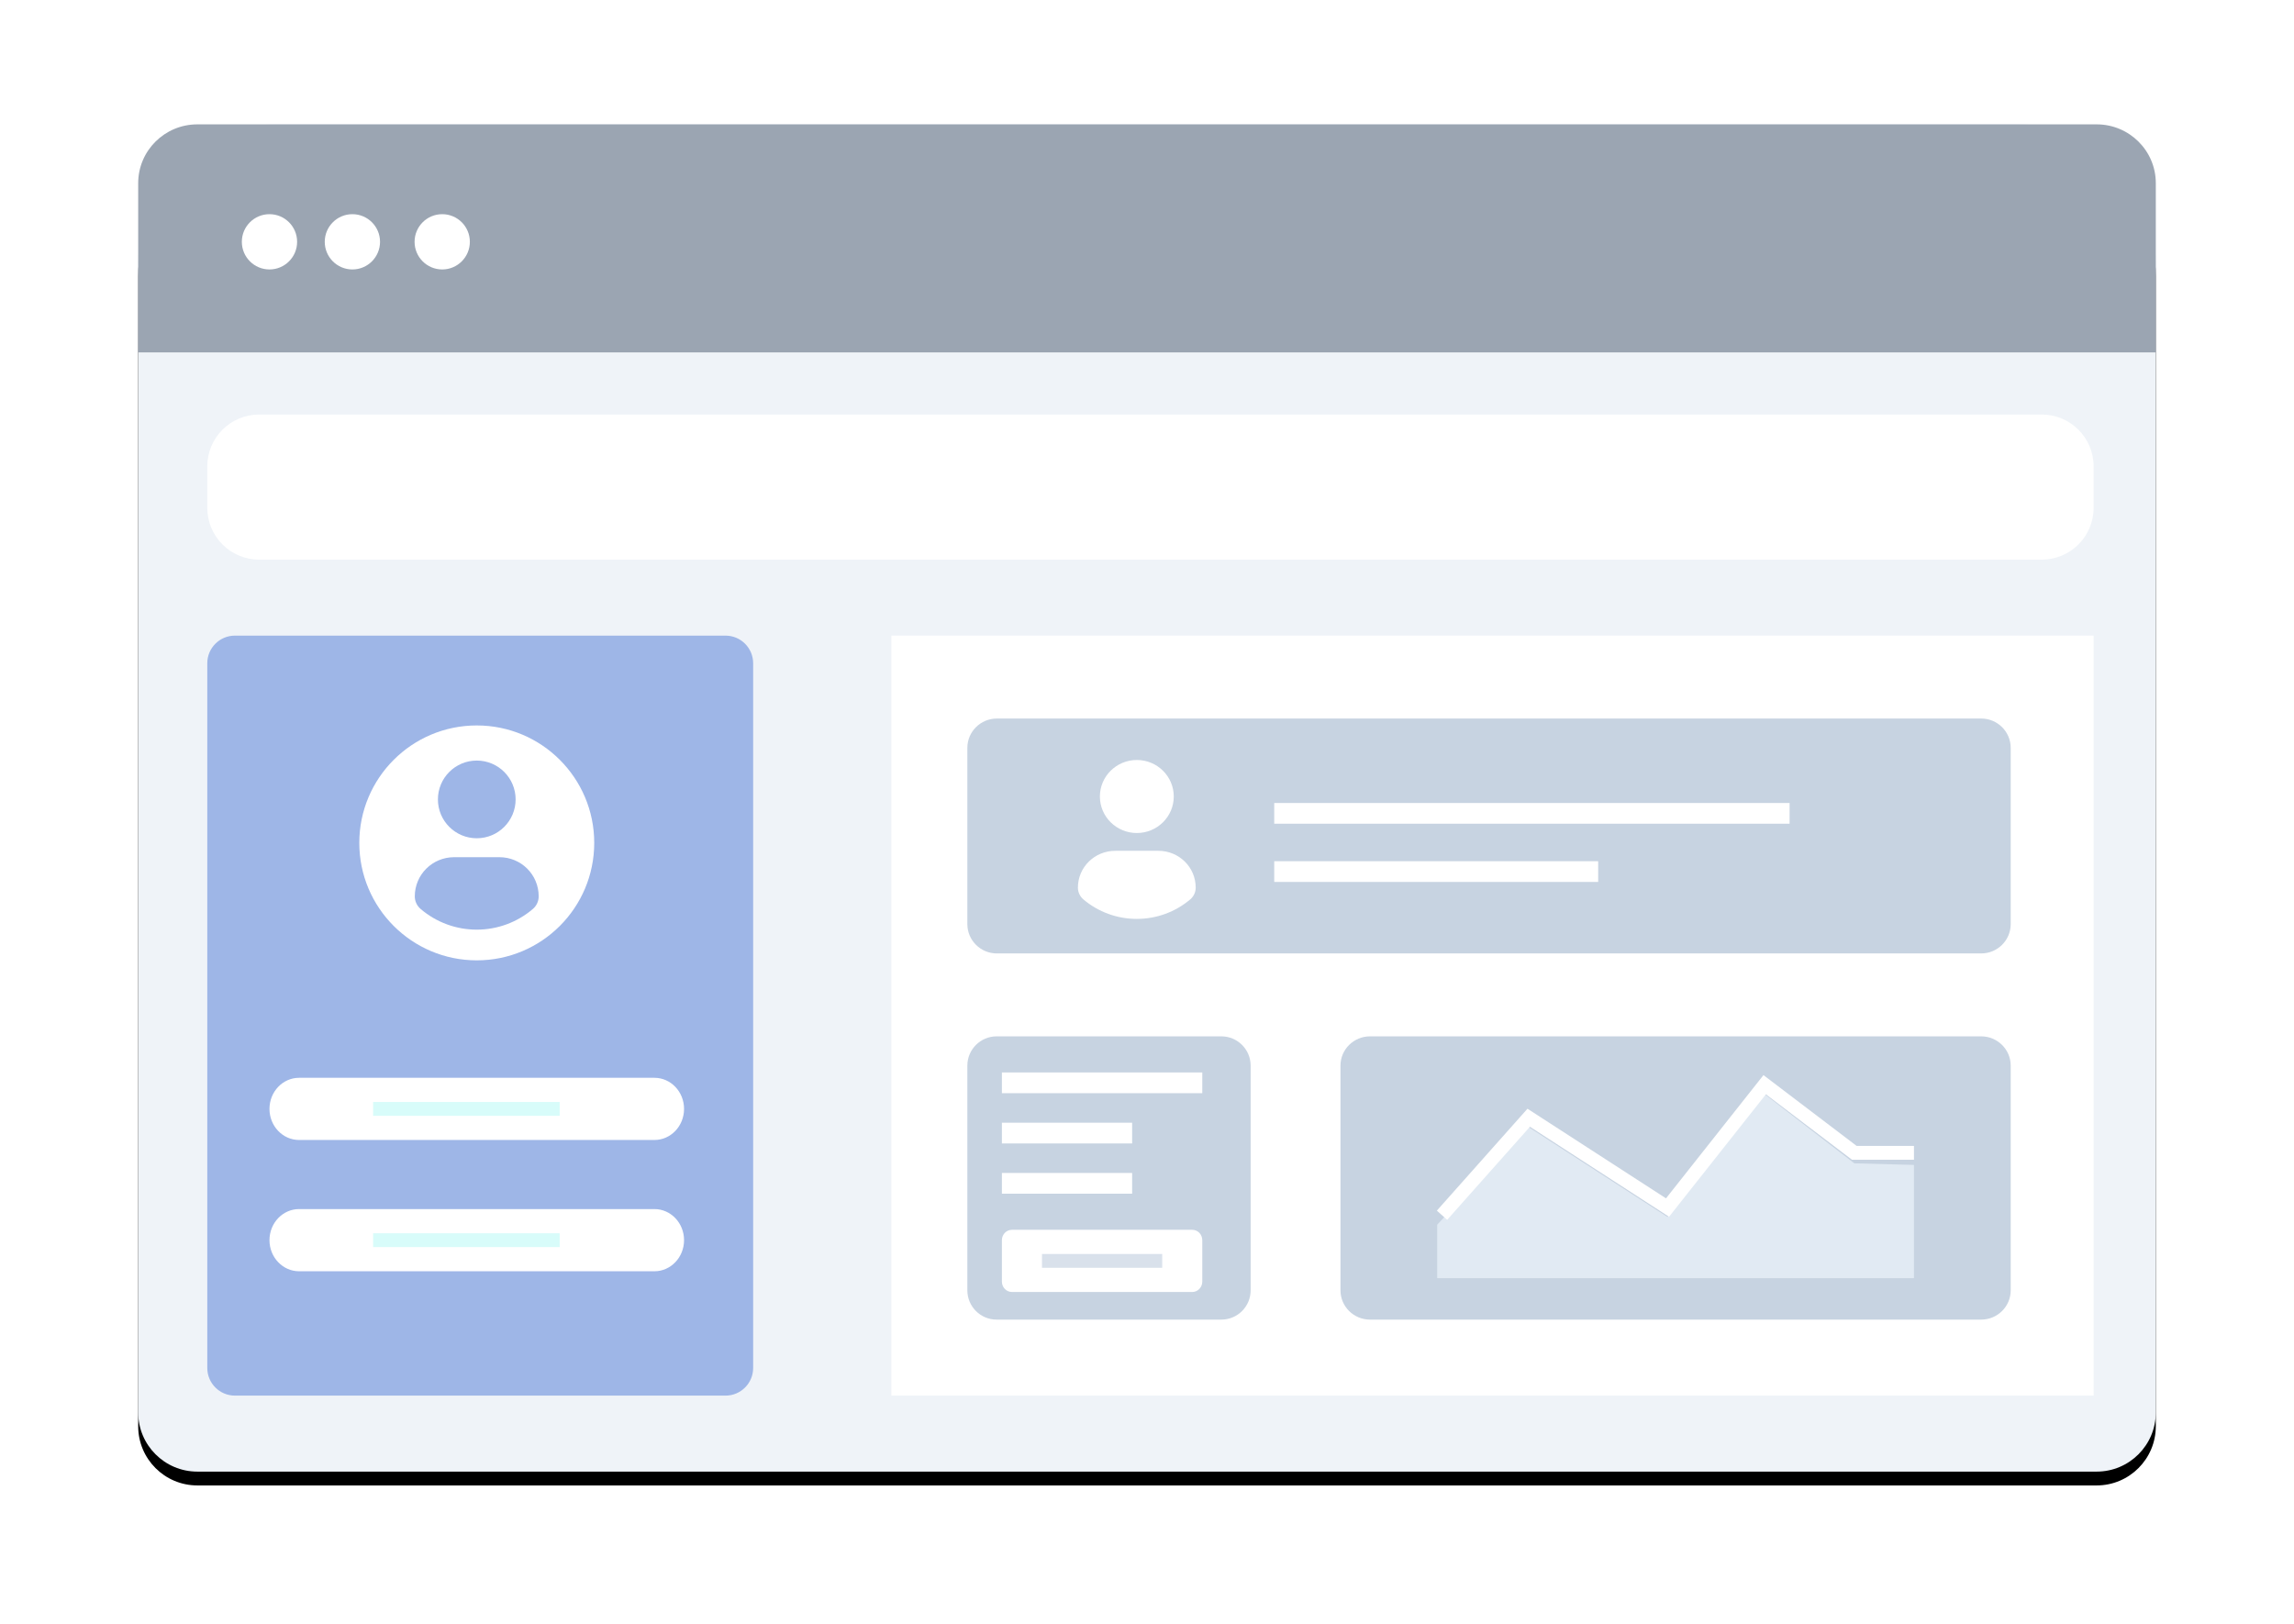 <svg width="332" height="235" viewBox="0 0 332 235" fill="none" xmlns="http://www.w3.org/2000/svg">
<g filter="url(#filter0_d_27_1017)">
<path d="M39.98 18H292.02C303.055 18 312 26.947 312 37.983V204.436C312 209.166 308.166 213 303.437 213H28.563C23.834 213 20 209.166 20 204.436V37.983C20 26.947 28.945 18 39.98 18Z" fill="black"/>
</g>
<path d="M39.98 18H292.02C303.055 18 312 26.947 312 37.983V204.436C312 209.166 308.166 213 303.437 213H28.563C23.834 213 20 209.166 20 204.436V37.983C20 26.947 28.945 18 39.98 18Z" fill="#EFF3F8"/>
<path d="M105 92H34C31.791 92 30 93.791 30 96V198C30 200.209 31.791 202 34 202H105C107.209 202 109 200.209 109 198V96C109 93.791 107.209 92 105 92Z" fill="#9EB6E7"/>
<path d="M129 92L303 92V202H129V92Z" fill="white"/>
<path d="M295.5 60H37.5C33.358 60 30 63.358 30 67.5V73.5C30 77.642 33.358 81 37.5 81H295.5C299.642 81 303 77.642 303 73.5V67.5C303 63.358 299.642 60 295.5 60Z" fill="white"/>
<path d="M28.563 18H303.437C308.166 18 312 21.812 312 26.514V51H20V26.514C20 21.812 23.834 18 28.563 18Z" fill="#9BA5B2"/>
<path d="M39 39C41.209 39 43 37.209 43 35C43 32.791 41.209 31 39 31C36.791 31 35 32.791 35 35C35 37.209 36.791 39 39 39Z" fill="white"/>
<path d="M51 39C53.209 39 55 37.209 55 35C55 32.791 53.209 31 51 31C48.791 31 47 32.791 47 35C47 37.209 48.791 39 51 39Z" fill="white"/>
<path d="M64 39C66.209 39 68 37.209 68 35C68 32.791 66.209 31 64 31C61.791 31 60 32.791 60 35C60 37.209 61.791 39 64 39Z" fill="white"/>
<path d="M69 105C59.612 105 52 112.611 52 122C52 131.389 59.611 139 69 139C78.389 139 86 131.389 86 122C86 112.611 78.389 105 69 105ZM69 110.083C72.105 110.083 74.623 112.6 74.623 115.706C74.623 118.811 72.106 121.329 69.001 121.329C65.895 121.33 63.378 118.812 63.377 115.707C63.377 112.601 65.895 110.083 69 110.083ZM68.996 134.555C66.017 134.559 63.136 133.496 60.872 131.559C60.339 131.104 60.032 130.439 60.031 129.738C60.031 126.589 62.58 124.069 65.729 124.069H72.272C75.423 124.069 77.962 126.589 77.962 129.738C77.962 130.439 77.655 131.104 77.121 131.559C74.858 133.496 71.976 134.559 68.996 134.555Z" fill="white"/>
<path d="M43.286 175H94.714C97.081 175 99 177.015 99 179.5C99 181.985 97.081 184 94.714 184H43.286C40.919 184 39 181.985 39 179.5C39 177.015 40.919 175 43.286 175Z" fill="white"/>
<path d="M43.286 156H94.714C97.081 156 99 158.015 99 160.5C99 162.985 97.081 165 94.714 165H43.286C40.919 165 39 162.985 39 160.5C39 158.015 40.919 156 43.286 156Z" fill="white"/>
<path d="M54 179.5H81" stroke="#D8FCFA" stroke-width="2"/>
<path d="M54 160.5H81" stroke="#D8FCFA" stroke-width="2"/>
<path d="M144.274 104H286.726C289.087 104 291 105.903 291 108.25V133.75C291 136.097 289.087 138 286.726 138H144.274C141.913 138 140 136.097 140 133.75V108.25C140 105.903 141.913 104 144.274 104Z" fill="#C7D3E1"/>
<path d="M144.241 150H176.759C179.101 150 181 151.899 181 154.241V186.759C181 189.101 179.101 191 176.759 191H144.241C141.899 191 140 189.101 140 186.759V154.241C140 151.899 141.899 150 144.241 150Z" fill="#C7D3E1"/>
<path d="M198.279 150H286.721C289.084 150 291 151.899 291 154.241V186.759C291 189.101 289.084 191 286.721 191H198.279C195.916 191 194 189.101 194 186.759V154.241C194 151.899 195.916 150 198.279 150Z" fill="#C7D3E1"/>
<path d="M164.528 110C167.48 110 169.874 112.366 169.874 115.285C169.874 118.203 167.481 120.57 164.528 120.57C161.576 120.57 159.182 118.204 159.182 115.285C159.181 112.366 161.575 110 164.528 110Z" fill="white"/>
<path d="M164.524 133C161.692 133.003 158.952 132.004 156.799 130.184C156.293 129.757 156 129.131 156 128.472C156 125.513 158.423 123.144 161.418 123.144H167.639C170.634 123.144 173.048 125.513 173.048 128.472C173.049 129.131 172.757 129.756 172.25 130.183C170.097 132.004 167.357 133.003 164.524 133Z" fill="white"/>
<path d="M184.414 117.724H259" stroke="white" stroke-width="3"/>
<path d="M184.414 126.15H231.296" stroke="white" stroke-width="3"/>
<path d="M145 156.727H174" stroke="white" stroke-width="3"/>
<path d="M145 164H163.85" stroke="white" stroke-width="3"/>
<path d="M145 171.273H163.85" stroke="white" stroke-width="3"/>
<path d="M146.45 178H172.55C173.351 178 174 178.672 174 179.5V185.5C174 186.328 173.351 187 172.55 187H146.45C145.649 187 145 186.328 145 185.5V179.5C145 178.672 145.649 178 146.45 178Z" fill="white"/>
<path d="M150.8 182.5H168.2" stroke="#D9E1EB" stroke-width="2"/>
<path d="M208 177.257L221.242 163.146L241.333 176.147L255.394 158.366L268.367 168.379L277 168.61V185H208L208 177.257Z" fill="url(#paint0_linear_27_1017)"/>
<path d="M208.697 175.891L221.242 161.78L241.333 174.781L255.394 157L268.367 166.86H277" stroke="white" stroke-width="2"/>
<defs>
<filter id="filter0_d_27_1017" x="0" y="0" width="332" height="235" filterUnits="userSpaceOnUse" color-interpolation-filters="sRGB">
<feFlood flood-opacity="0" result="BackgroundImageFix"/>
<feColorMatrix in="SourceAlpha" type="matrix" values="0 0 0 0 0 0 0 0 0 0 0 0 0 0 0 0 0 0 127 0" result="hardAlpha"/>
<feOffset dy="2"/>
<feGaussianBlur stdDeviation="10"/>
<feColorMatrix type="matrix" values="0 0 0 0 0.722 0 0 0 0 0.784 0 0 0 0 0.824 0 0 0 0.5 0"/>
<feBlend mode="normal" in2="BackgroundImageFix" result="effect1_dropShadow_27_1017"/>
<feBlend mode="normal" in="SourceGraphic" in2="effect1_dropShadow_27_1017" result="shape"/>
</filter>
<linearGradient id="paint0_linear_27_1017" x1="4398.49" y1="2821.78" x2="4398.49" y2="1226.37" gradientUnits="userSpaceOnUse">
<stop stop-color="white"/>
<stop offset="1" stop-color="#E1EAF3"/>
</linearGradient>
</defs>
</svg>
